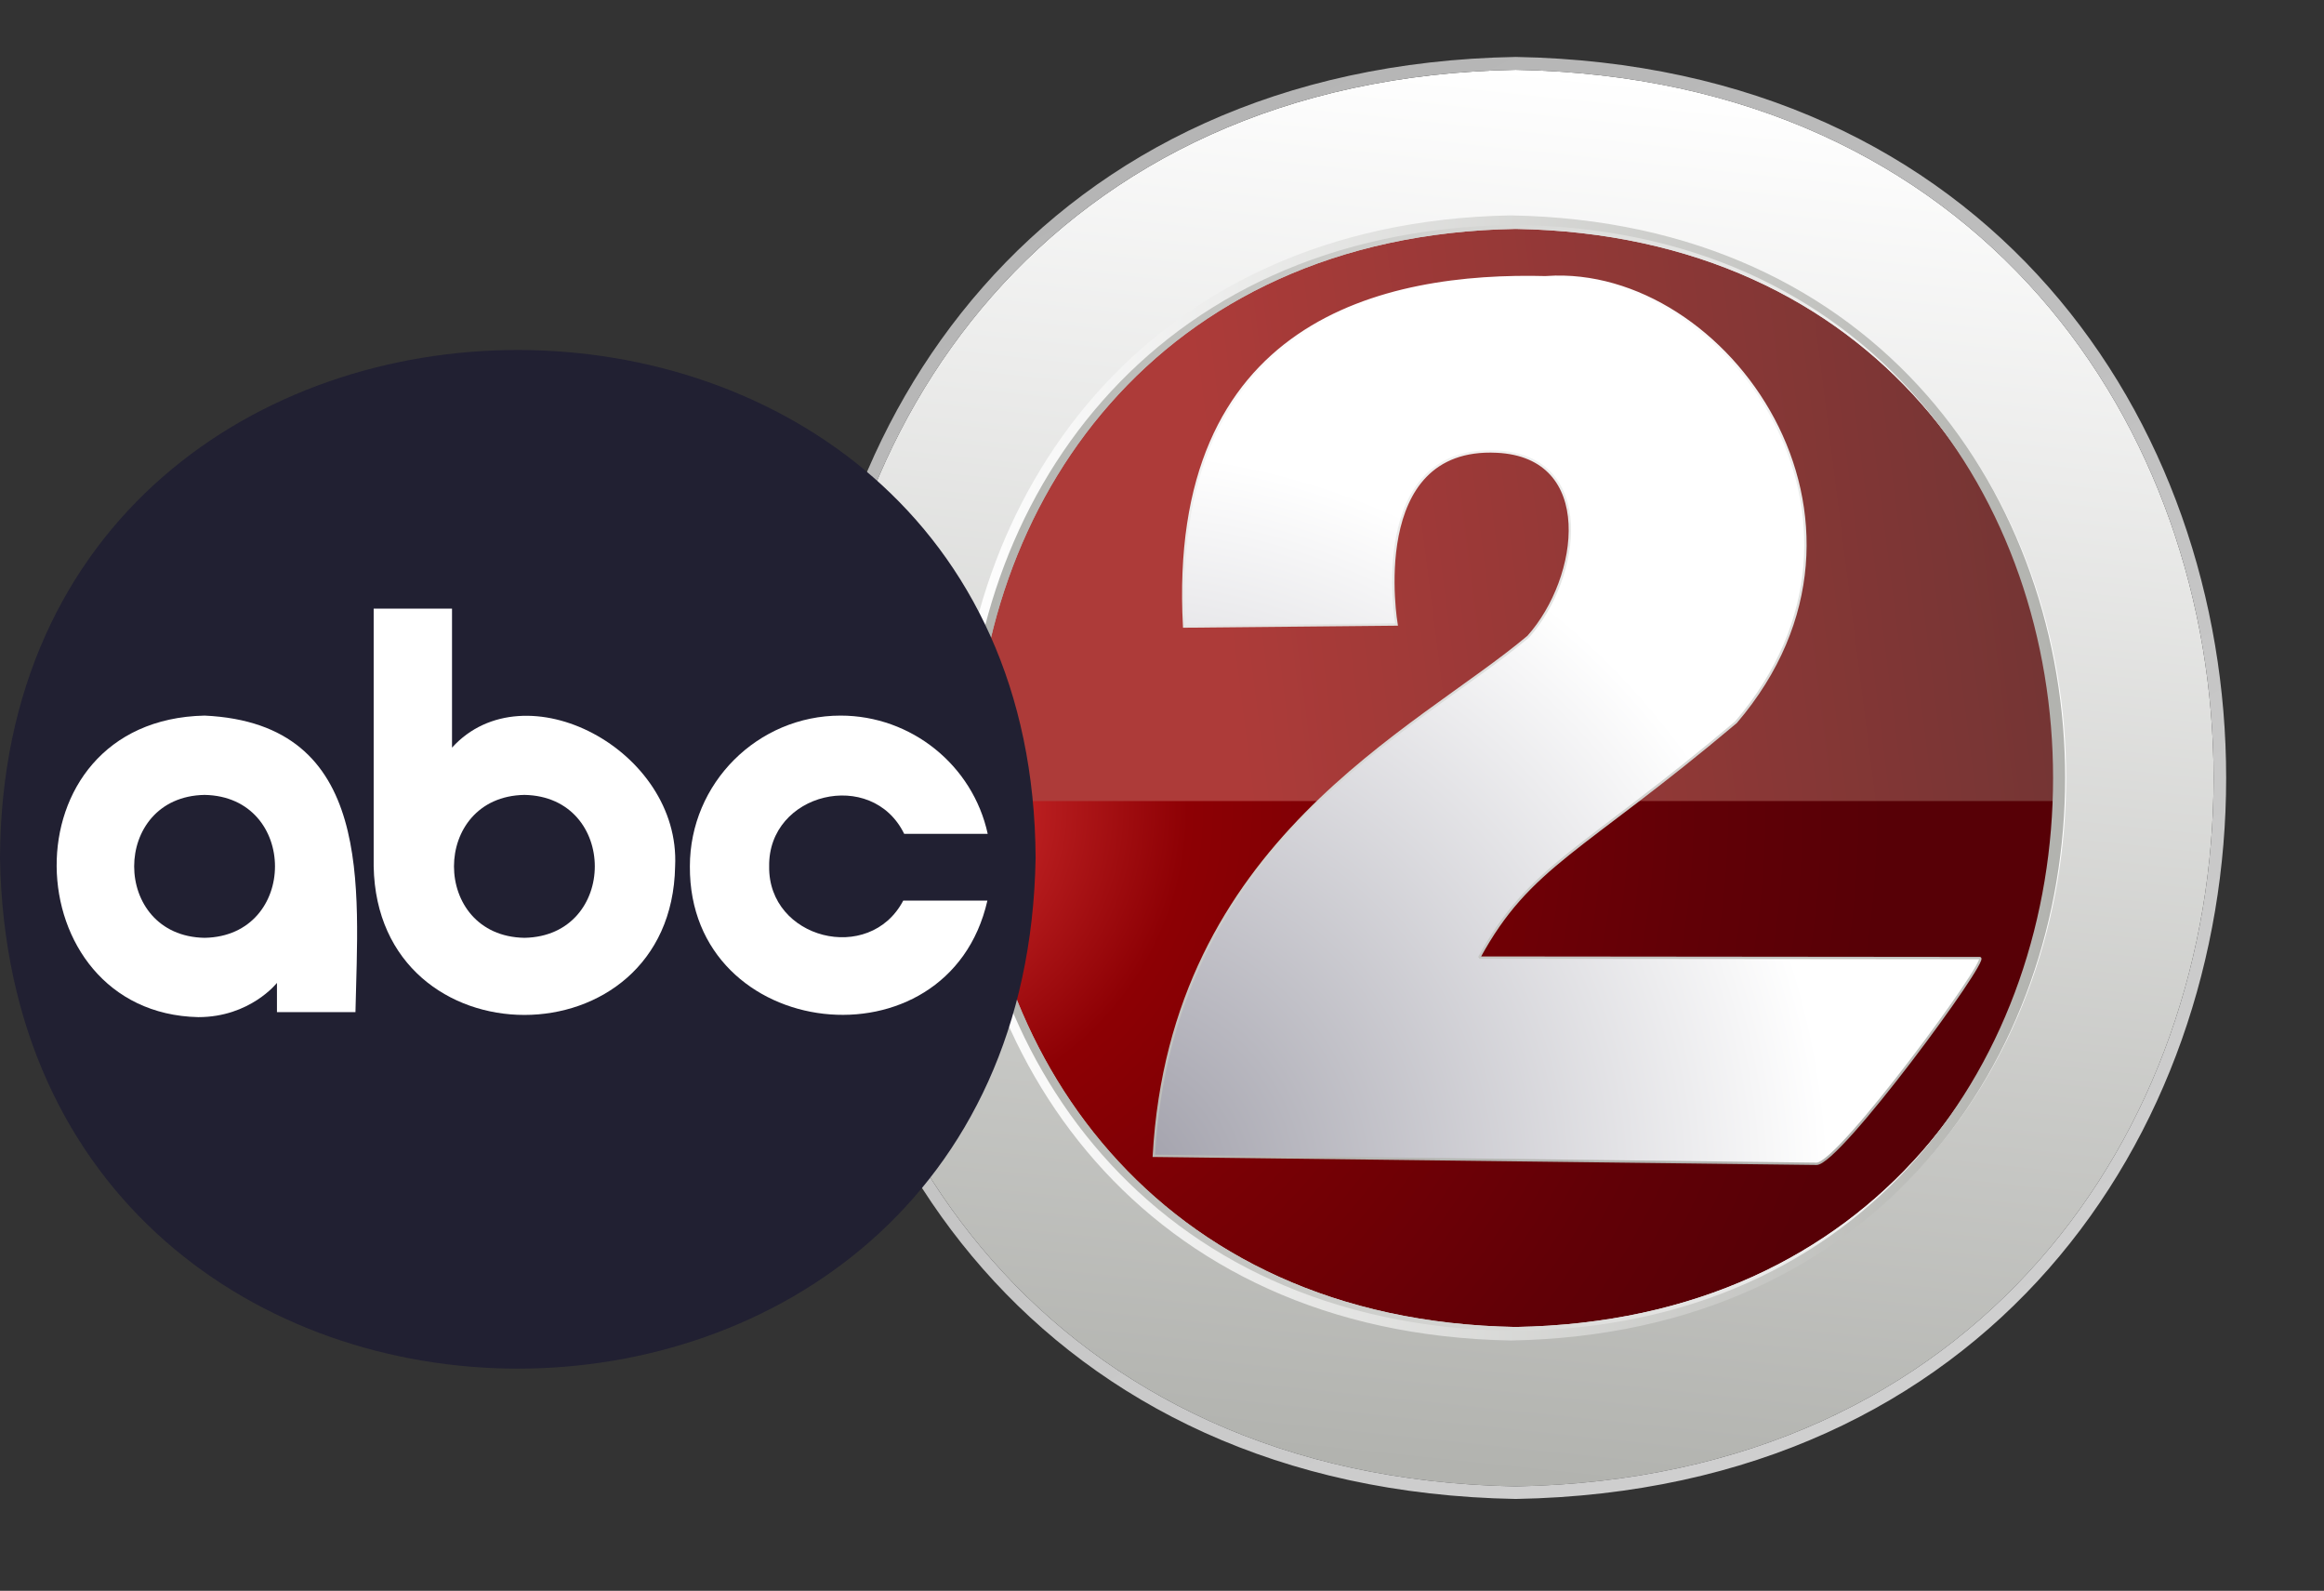 <?xml version="1.0" encoding="UTF-8"?><svg id="_2" xmlns="http://www.w3.org/2000/svg" xmlns:xlink="http://www.w3.org/1999/xlink" viewBox="0 0 1480.21 1012.93"><rect x="0" y="0" width="1480.21" height="1012.93" fill="#333333" stroke="none"/><defs><style>.cls-1,.cls-2{fill:none;}.cls-3{fill:url(#linear-gradient);}.cls-4{clip-path:url(#clippath);}.cls-5{fill:#fff;}.cls-6{fill:#212032;}.cls-7{clip-path:url(#clippath-1);}.cls-8{clip-path:url(#clippath-2);}.cls-9{fill:url(#radial-gradient-2);}.cls-10{fill:url(#linear-gradient-3);}.cls-11{fill:url(#linear-gradient-4);}.cls-12{fill:url(#linear-gradient-2);}.cls-13{fill:url(#linear-gradient-6);}.cls-14{fill:url(#linear-gradient-5);}.cls-2{stroke:url(#linear-gradient-7);stroke-width:1.5px;}.cls-15{fill:url(#radial-gradient);}</style><linearGradient id="linear-gradient" x1="918.29" y1="61.1" x2="1012.51" y2="957.58" gradientTransform="translate(0 1004.79) scale(1 -1)" gradientUnits="userSpaceOnUse"><stop offset=".01" stop-color="#b2b3af"/><stop offset="1" stop-color="#fff"/></linearGradient><linearGradient id="linear-gradient-2" x1="755.71" y1="920.98" x2="1175.1" y2="97.89" gradientTransform="translate(0 1004.79) scale(1 -1)" gradientUnits="userSpaceOnUse"><stop offset="0" stop-color="#b5b5b5"/><stop offset=".99" stop-color="#cfcfcf"/></linearGradient><clipPath id="clippath"><path class="cls-1" d="m962.3,143.25c462.84,7.9,462.76,696.36-.01,704.2-462.82-7.9-462.75-696.36.01-704.2Z"/></clipPath><linearGradient id="linear-gradient-3" x1="1303.87" y1="686.08" x2="564.07" y2="592.43" gradientTransform="translate(0 1004.79) scale(1 -1)" gradientUnits="userSpaceOnUse"><stop offset="0" stop-color="#733534"/><stop offset=".71" stop-color="#ad3b39"/></linearGradient><clipPath id="clippath-1"><path class="cls-1" d="m962.3,143.25c462.84,7.9,462.76,696.36-.01,704.2-462.82-7.9-462.75-696.36.01-704.2Z"/></clipPath><radialGradient id="radial-gradient" cx="658.49" cy="474.58" fx="658.49" fy="474.58" r="650.09" gradientTransform="translate(-441.69 1236.04) scale(1.52 -1.52)" gradientUnits="userSpaceOnUse"><stop offset="0" stop-color="#e53c3b"/><stop offset=".2" stop-color="#8d0004"/><stop offset=".32" stop-color="#7a0005"/><stop offset=".53" stop-color="#610006"/><stop offset=".65" stop-color="#570006"/></radialGradient><clipPath id="clippath-2"><path class="cls-1" d="m962.3,143.25c462.84,7.9,462.76,696.36-.01,704.2-462.82-7.9-462.75-696.36.01-704.2Z"/></clipPath><linearGradient id="linear-gradient-4" x1="614.84" y1="509.44" x2="1315.97" y2="509.44" gradientTransform="translate(0 1004.79) scale(1 -1)" gradientUnits="userSpaceOnUse"><stop offset=".01" stop-color="#b2b3af"/><stop offset="1" stop-color="#fff"/></linearGradient><linearGradient id="linear-gradient-5" x1="614.84" y1="509.44" x2="1315.97" y2="509.44" gradientTransform="translate(0 1004.79) scale(1 -1)" gradientUnits="userSpaceOnUse"><stop offset=".01" stop-color="#b2b3af"/><stop offset="1" stop-color="#fff"/></linearGradient><linearGradient id="linear-gradient-6" x1="609.27" y1="509.44" x2="1315.34" y2="509.44" gradientTransform="translate(0 1004.79) scale(1 -1)" gradientUnits="userSpaceOnUse"><stop offset="0" stop-color="#fff"/><stop offset=".99" stop-color="#b2b3af"/></linearGradient><radialGradient id="radial-gradient-2" cx="758.15" cy="298.36" fx="758.15" fy="298.36" r="596.04" gradientTransform="translate(-389.55 1197.97) scale(1.44 -1.47)" gradientUnits="userSpaceOnUse"><stop offset="0" stop-color="#9d9ca7"/><stop offset=".54" stop-color="#fff"/></radialGradient><linearGradient id="linear-gradient-7" x1="945.82" y1="828.56" x2="1006.92" y2="247.2" gradientTransform="translate(0 1004.79) scale(1 -1)" gradientUnits="userSpaceOnUse"><stop offset="0" stop-color="#fff"/><stop offset=".99" stop-color="#b2b3af"/></linearGradient></defs><path class="cls-3" d="m965.4,44.45c-592.71,10.61-592.62,891.48.02,902,592.7-10.61,592.6-891.48-.02-902Z"/><path class="cls-12" d="m965.4,44.45c592.71,10.61,592.62,891.48-.02,902-592.76-10.62-592.47-891.43.02-902m0-8.2c-603.29,10.79-603.32,907.44.02,918.2,603.34-10.76,603.26-907.46-.02-918.2h0Z"/><g><g class="cls-4"><polygon class="cls-10" points="1398.3 570.45 537.4 594.45 734.9 127.05 1184.5 127.05 1398.3 570.45"/></g><g class="cls-7"><polygon class="cls-15" points="1135.7 893.05 797.5 893.05 514.5 510.05 1447.6 510.05 1135.7 893.05"/></g><g class="cls-8"><path class="cls-11" d="m965.4,145.75c459.56,7.82,459.48,691.45-.01,699.2-459.54-7.82-459.47-691.44.01-699.2m0-6.1c-467.45,8.43-467.38,703.04.02,711.4,467.4-8.4,467.43-703.07-.02-711.4h0Z"/></g></g><path class="cls-14" d="m965.4,145.75c459.56,7.82,459.48,691.45-.01,699.2-459.54-7.82-459.47-691.44.01-699.2m0-6.1c-467.45,8.43-467.38,703.04.02,711.4,467.4-8.4,467.43-703.07-.02-711.4h0Z"/><path class="cls-13" d="m962.3,143.25c460.49,2.02,460.45,702.24-.02,704.2-462.87-7.87-462.69-696.38.02-704.2m0-6.1c-470.75,8.46-470.67,708.01.02,716.4,470.69-8.44,470.72-708.04-.02-716.4h0Z"/><g><path class="cls-9" d="m942.1,609.75c32.2-59,65.1-66.9,163.6-149.9,110.14-129.17-6.47-290.86-120.4-283.4l.1.1c-104.41-2.85-241.68,27.73-231.2,222.4l135.3-1.3s-19.7-114.1,63.8-110.1c63.7,3,53.6,80.3,20.1,117.8-71.56,60.3-227.19,130.29-238.5,330.6l422.1,5.1c14.5,0,110.5-131,104-131l-318.9-.3Z"/><path class="cls-2" d="m942.1,609.75c32.2-59,65.1-66.9,163.6-149.9,110.14-129.17-6.47-290.86-120.4-283.4l.1.1c-104.41-2.85-241.68,27.73-231.2,222.4l135.3-1.3s-19.7-114.1,63.8-110.1c63.7,3,53.6,80.3,20.1,117.8-71.56,60.3-227.19,130.29-238.5,330.6l422.1,5.1c14.5,0,110.5-131,104-131l-318.9-.3Z"/></g><path id="abc_Base" class="cls-6" d="m0,546.35c7.42,433.58,652.3,433.4,659.6-.01-1.96-431.29-657.73-431.34-659.6.01Z"/><path id="_b_" class="cls-5" d="m238,387.55s0,164.1,0,164.1c2.3,126.14,189.71,126.14,192,0,3.66-74.04-95.83-126.58-142.1-75.6v-88.5h-49.9Zm96,209.6c-59.8-1.06-59.79-89.95,0-91,59.8,1.06,59.79,89.95,0,91Z"/><path id="_a_" class="cls-5" d="m130.3,455.65c-128.35,2.77-121.56,189.41-3.99,192,32.99,0,50.09-21.8,50.09-21.8v18.6h50c1.65-79.07,12.42-183.74-96.1-188.8Zm0,141.5c-59.8-1.06-59.79-89.95,0-91,59.8,1.06,59.79,89.95,0,91Z"/><path id="_c_" class="cls-5" d="m535.4,455.65c-52.9,0-96,43.1-96,96-.67,112.21,164.67,130.83,189.5,21.8h-53.6c-21.52,40.91-86.12,24.47-85.4-21.8-.74-46.91,65.44-62.82,86-20.7h53.2c-9.5-43.7-48.7-75.3-93.7-75.3Z"/></svg>